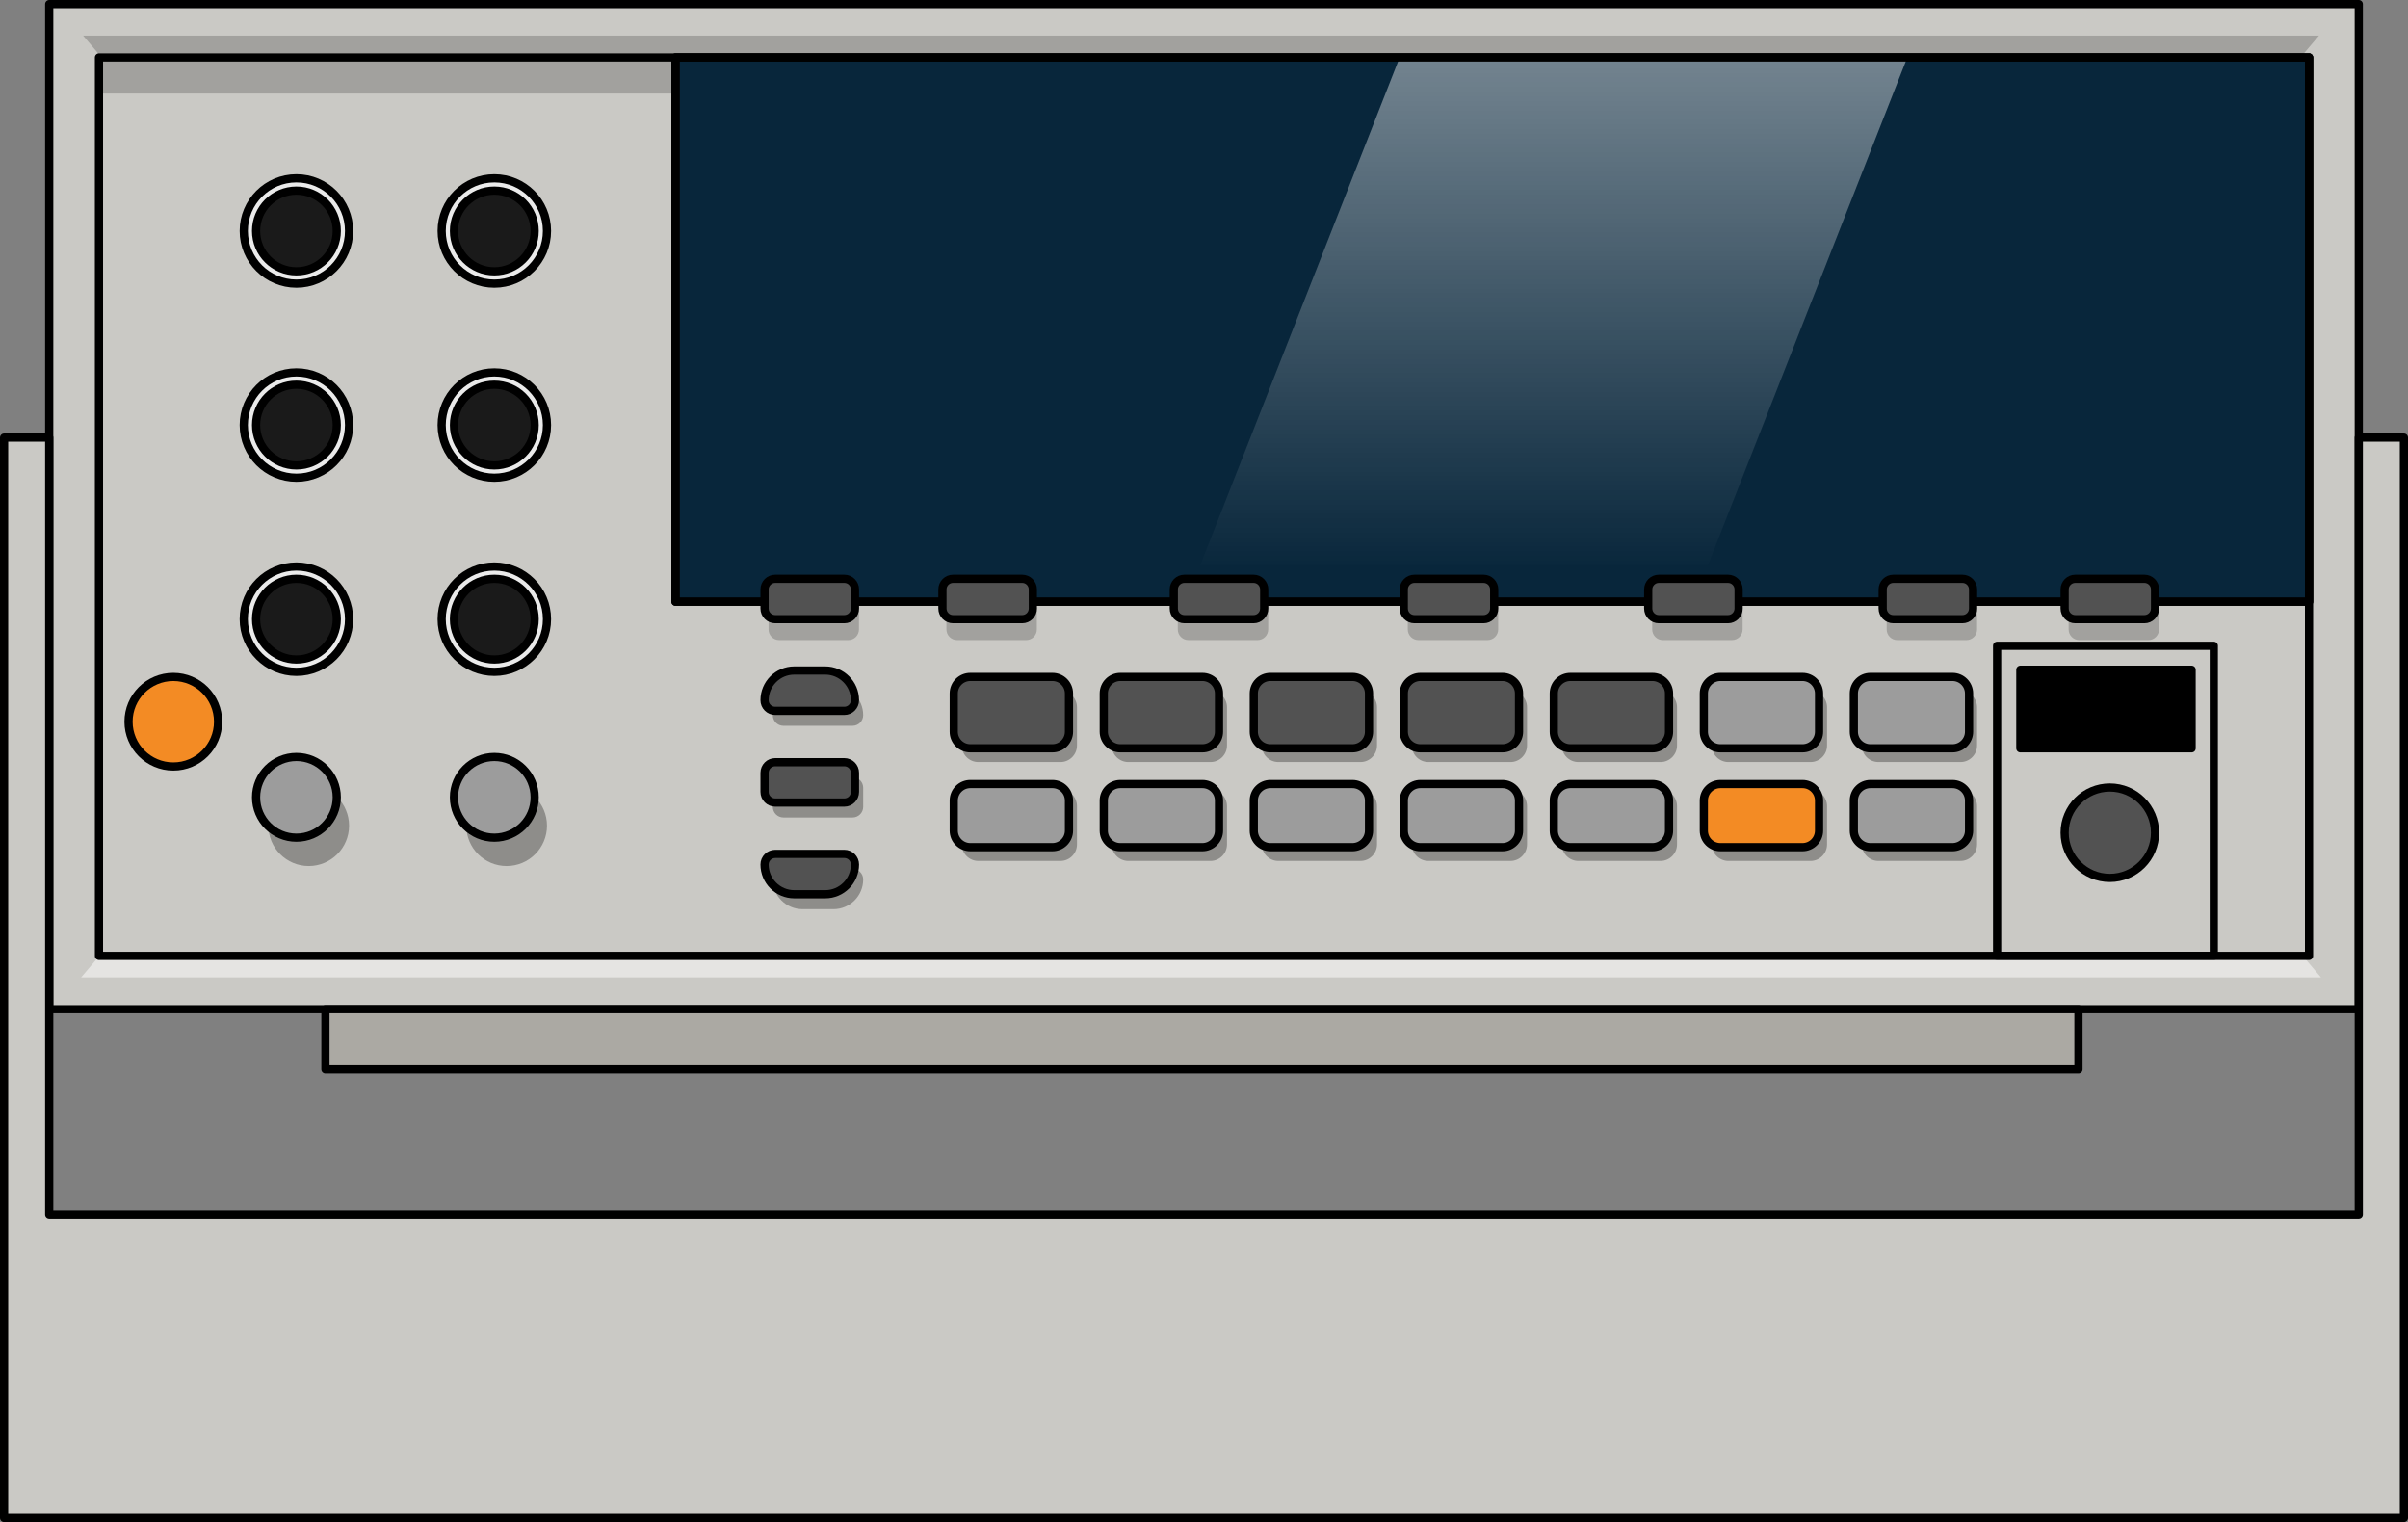 <?xml version="1.0" encoding="utf-8"?>
<!-- Generator: Adobe Illustrator 22.0.0, SVG Export Plug-In . SVG Version: 6.00 Build 0)  -->
<svg version="1.1" id="Layer_1" xmlns="http://www.w3.org/2000/svg" xmlns:xlink="http://www.w3.org/1999/xlink" x="0px" y="0px"
	 width="293.5px" height="185.5px" viewBox="0 0 293.5 185.5" enable-background="new 0 0 293.5 185.5" xml:space="preserve">
<rect x="0" y="0" width="293.5" height="185.5" fill="#808080" stroke="none"/>
<g>
	<rect x="6" y="0.5" fill="#CAC9C5" width="281.5" height="122.5"/>
	
		<rect x="243.42" y="78.705" fill="none" stroke="#000000" stroke-linecap="round" stroke-linejoin="round" stroke-miterlimit="10" width="26.41" height="37.795"/>
	<g>
		<path opacity="0.3" d="M103.915,88.455h-8.427c-0.716,0-1.296-0.58-1.296-1.296v0c0-2,1.622-3.622,3.622-3.622h3.774
			c2,0,3.622,1.622,3.622,3.622v0C105.211,87.875,104.63,88.455,103.915,88.455z"/>
		<path opacity="0.3" d="M103.915,99.63h-8.427c-0.716,0-1.296-0.58-1.296-1.296v-2.326c0-0.716,0.58-1.296,1.296-1.296h8.427
			c0.716,0,1.296,0.58,1.296,1.296v2.326C105.211,99.05,104.63,99.63,103.915,99.63z"/>
		<path opacity="0.3" d="M101.588,110.805h-3.774c-2,0-3.622-1.622-3.622-3.622v0c0-0.716,0.58-1.296,1.296-1.296h8.427
			c0.716,0,1.296,0.58,1.296,1.296v0C105.211,109.184,103.589,110.805,101.588,110.805z"/>
	</g>
	<polygon opacity="0.5" fill="#FFFFFF" points="282.895,119.125 9.886,119.125 12.148,116.459 280.634,116.459 	"/>
	<polygon opacity="0.2" points="10.129,4.334 282.653,4.334 280.395,7 12.387,7 	"/>
	<g opacity="0.2">
		<path d="M103.398,78.009h-8.427c-0.716,0-1.296-0.58-1.296-1.296v-2.326c0-0.716,0.58-1.296,1.296-1.296h8.427
			c0.716,0,1.296,0.58,1.296,1.296v2.326C104.694,77.429,104.114,78.009,103.398,78.009z"/>
		<path d="M125.08,78.009h-8.427c-0.716,0-1.296-0.58-1.296-1.296v-2.326c0-0.716,0.58-1.296,1.296-1.296h8.427
			c0.716,0,1.296,0.58,1.296,1.296v2.326C126.375,77.429,125.795,78.009,125.08,78.009z"/>
		<path d="M153.278,78.009h-8.427c-0.716,0-1.296-0.58-1.296-1.296v-2.326c0-0.716,0.58-1.296,1.296-1.296h8.427
			c0.716,0,1.296,0.58,1.296,1.296v2.326C154.574,77.429,153.994,78.009,153.278,78.009z"/>
		<path d="M181.312,78.009h-8.427c-0.716,0-1.296-0.58-1.296-1.296v-2.326c0-0.716,0.58-1.296,1.296-1.296h8.427
			c0.716,0,1.296,0.58,1.296,1.296v2.326C182.607,77.429,182.027,78.009,181.312,78.009z"/>
		<path d="M211.103,78.009h-8.427c-0.716,0-1.296-0.58-1.296-1.296v-2.326c0-0.716,0.58-1.296,1.296-1.296h8.427
			c0.716,0,1.296,0.58,1.296,1.296v2.326C212.398,77.429,211.818,78.009,211.103,78.009z"/>
		<path d="M239.68,78.009h-8.427c-0.716,0-1.296-0.58-1.296-1.296v-2.326c0-0.716,0.58-1.296,1.296-1.296h8.427
			c0.716,0,1.296,0.58,1.296,1.296v2.326C240.976,77.429,240.396,78.009,239.68,78.009z"/>
		<path d="M261.858,78.009h-8.427c-0.716,0-1.296-0.58-1.296-1.296v-2.326c0-0.716,0.58-1.296,1.296-1.296h8.427
			c0.716,0,1.296,0.58,1.296,1.296v2.326C263.154,77.429,262.574,78.009,261.858,78.009z"/>
	</g>
	
		<rect x="6" y="0.5" fill="none" stroke="#000000" stroke-linecap="round" stroke-linejoin="round" stroke-miterlimit="10" width="281.5" height="122.5"/>
	
		<rect x="12.063" y="7" fill="none" stroke="#000000" stroke-linecap="round" stroke-linejoin="round" stroke-miterlimit="10" width="269.375" height="109.5"/>
	
		<rect x="82.333" y="7" fill="#08263B" stroke="#000000" stroke-linecap="round" stroke-linejoin="round" stroke-miterlimit="10" width="199.104" height="66.333"/>
	<linearGradient id="SVGID_1_" gradientUnits="userSpaceOnUse" x1="189.387" y1="-3.139" x2="189.387" y2="69.765">
		<stop  offset="0" style="stop-color:#FFFFFF"/>
		<stop  offset="1" style="stop-color:#FFFFFF;stop-opacity:0"/>
	</linearGradient>
	<polygon opacity="0.5" fill="url(#SVGID_1_)" points="146.299,68.875 208.174,68.875 232.475,7 170.6,7 	"/>
	
		<rect x="82.333" y="7" fill="none" stroke="#000000" stroke-linecap="round" stroke-linejoin="round" stroke-miterlimit="10" width="199.104" height="66.333"/>
	
		<circle fill="#EAEAEA" stroke="#000000" stroke-linecap="round" stroke-linejoin="round" stroke-miterlimit="10" cx="36.13" cy="28.148" r="6.418"/>
	
		<circle fill="#1A1A1A" stroke="#000000" stroke-linecap="round" stroke-linejoin="round" stroke-miterlimit="10" cx="36.13" cy="28.149" r="4.918"/>
	
		<circle fill="#EAEAEA" stroke="#000000" stroke-linecap="round" stroke-linejoin="round" stroke-miterlimit="10" cx="60.252" cy="28.148" r="6.418"/>
	
		<circle fill="#1A1A1A" stroke="#000000" stroke-linecap="round" stroke-linejoin="round" stroke-miterlimit="10" cx="60.252" cy="28.149" r="4.918"/>
	
		<circle fill="#EAEAEA" stroke="#000000" stroke-linecap="round" stroke-linejoin="round" stroke-miterlimit="10" cx="36.13" cy="51.805" r="6.418"/>
	
		<circle fill="#1A1A1A" stroke="#000000" stroke-linecap="round" stroke-linejoin="round" stroke-miterlimit="10" cx="36.13" cy="51.805" r="4.918"/>
	
		<circle fill="#EAEAEA" stroke="#000000" stroke-linecap="round" stroke-linejoin="round" stroke-miterlimit="10" cx="60.252" cy="51.805" r="6.418"/>
	
		<circle fill="#1A1A1A" stroke="#000000" stroke-linecap="round" stroke-linejoin="round" stroke-miterlimit="10" cx="60.252" cy="51.805" r="4.918"/>
	
		<circle fill="#EAEAEA" stroke="#000000" stroke-linecap="round" stroke-linejoin="round" stroke-miterlimit="10" cx="36.13" cy="75.461" r="6.418"/>
	
		<circle fill="#1A1A1A" stroke="#000000" stroke-linecap="round" stroke-linejoin="round" stroke-miterlimit="10" cx="36.13" cy="75.461" r="4.918"/>
	
		<circle fill="#EAEAEA" stroke="#000000" stroke-linecap="round" stroke-linejoin="round" stroke-miterlimit="10" cx="60.252" cy="75.461" r="6.418"/>
	
		<circle fill="#1A1A1A" stroke="#000000" stroke-linecap="round" stroke-linejoin="round" stroke-miterlimit="10" cx="60.252" cy="75.461" r="4.918"/>
	<g>
		<circle opacity="0.3" cx="37.63" cy="100.629" r="4.918"/>
		<circle opacity="0.3" cx="61.752" cy="100.629" r="4.918"/>
	</g>
	
		<circle fill="#9C9C9C" stroke="#000000" stroke-linecap="round" stroke-linejoin="round" stroke-miterlimit="10" cx="36.13" cy="97.171" r="4.918"/>
	
		<circle fill="#9C9C9C" stroke="#000000" stroke-linecap="round" stroke-linejoin="round" stroke-miterlimit="10" cx="60.252" cy="97.171" r="4.918"/>
	<g>
		<path opacity="0.3" d="M129.249,92.875h-10.002c-1.116,0-2.021-0.905-2.021-2.021v-4.656c0-1.116,0.905-2.021,2.021-2.021h10.002
			c1.116,0,2.021,0.905,2.021,2.021v4.656C131.27,91.97,130.365,92.875,129.249,92.875z"/>
		<path opacity="0.3" d="M147.533,92.875h-10.002c-1.116,0-2.021-0.905-2.021-2.021v-4.656c0-1.116,0.905-2.021,2.021-2.021h10.002
			c1.116,0,2.021,0.905,2.021,2.021v4.656C149.555,91.97,148.65,92.875,147.533,92.875z"/>
		<path opacity="0.3" d="M165.818,92.875h-10.002c-1.116,0-2.021-0.905-2.021-2.021v-4.656c0-1.116,0.905-2.021,2.021-2.021h10.002
			c1.116,0,2.021,0.905,2.021,2.021v4.656C167.839,91.97,166.934,92.875,165.818,92.875z"/>
		<path opacity="0.3" d="M184.102,92.875H174.1c-1.116,0-2.021-0.905-2.021-2.021v-4.656c0-1.116,0.905-2.021,2.021-2.021h10.002
			c1.116,0,2.021,0.905,2.021,2.021v4.656C186.123,91.97,185.218,92.875,184.102,92.875z"/>
		<path opacity="0.3" d="M202.386,92.875h-10.002c-1.116,0-2.021-0.905-2.021-2.021v-4.656c0-1.116,0.905-2.021,2.021-2.021h10.002
			c1.116,0,2.021,0.905,2.021,2.021v4.656C204.407,91.97,203.502,92.875,202.386,92.875z"/>
		<path opacity="0.3" d="M220.67,92.875h-10.002c-1.116,0-2.021-0.905-2.021-2.021v-4.656c0-1.116,0.905-2.021,2.021-2.021h10.002
			c1.116,0,2.021,0.905,2.021,2.021v4.656C222.692,91.97,221.787,92.875,220.67,92.875z"/>
		<path opacity="0.3" d="M238.955,92.875h-10.002c-1.116,0-2.021-0.905-2.021-2.021v-4.656c0-1.116,0.905-2.021,2.021-2.021h10.002
			c1.116,0,2.021,0.905,2.021,2.021v4.656C240.976,91.97,240.071,92.875,238.955,92.875z"/>
		<path opacity="0.3" d="M129.249,104.927h-10.002c-1.116,0-2.021-0.905-2.021-2.021V98.25c0-1.116,0.905-2.021,2.021-2.021h10.002
			c1.116,0,2.021,0.905,2.021,2.021v4.656C131.27,104.022,130.365,104.927,129.249,104.927z"/>
		<path opacity="0.3" d="M147.533,104.927h-10.002c-1.116,0-2.021-0.905-2.021-2.021V98.25c0-1.116,0.905-2.021,2.021-2.021h10.002
			c1.116,0,2.021,0.905,2.021,2.021v4.656C149.555,104.022,148.65,104.927,147.533,104.927z"/>
		<path opacity="0.3" d="M165.818,104.927h-10.002c-1.116,0-2.021-0.905-2.021-2.021V98.25c0-1.116,0.905-2.021,2.021-2.021h10.002
			c1.116,0,2.021,0.905,2.021,2.021v4.656C167.839,104.022,166.934,104.927,165.818,104.927z"/>
		<path opacity="0.3" d="M184.102,104.927H174.1c-1.116,0-2.021-0.905-2.021-2.021V98.25c0-1.116,0.905-2.021,2.021-2.021h10.002
			c1.116,0,2.021,0.905,2.021,2.021v4.656C186.123,104.022,185.218,104.927,184.102,104.927z"/>
		<path opacity="0.3" d="M202.386,104.927h-10.002c-1.116,0-2.021-0.905-2.021-2.021V98.25c0-1.116,0.905-2.021,2.021-2.021h10.002
			c1.116,0,2.021,0.905,2.021,2.021v4.656C204.407,104.022,203.502,104.927,202.386,104.927z"/>
		<path opacity="0.3" d="M220.67,104.927h-10.002c-1.116,0-2.021-0.905-2.021-2.021V98.25c0-1.116,0.905-2.021,2.021-2.021h10.002
			c1.116,0,2.021,0.905,2.021,2.021v4.656C222.692,104.022,221.787,104.927,220.67,104.927z"/>
		<path opacity="0.3" d="M238.955,104.927h-10.002c-1.116,0-2.021-0.905-2.021-2.021V98.25c0-1.116,0.905-2.021,2.021-2.021h10.002
			c1.116,0,2.021,0.905,2.021,2.021v4.656C240.976,104.022,240.071,104.927,238.955,104.927z"/>
	</g>
	<g>
		<path fill="#525252" stroke="#000000" stroke-linecap="round" stroke-linejoin="round" stroke-miterlimit="10" d="M128.273,91.198
			h-10.002c-1.116,0-2.021-0.905-2.021-2.021v-4.656c0-1.116,0.905-2.021,2.021-2.021h10.002c1.116,0,2.021,0.905,2.021,2.021v4.656
			C130.294,90.293,129.389,91.198,128.273,91.198z"/>
		<path fill="#525252" stroke="#000000" stroke-linecap="round" stroke-linejoin="round" stroke-miterlimit="10" d="M146.557,91.198
			h-10.002c-1.116,0-2.021-0.905-2.021-2.021v-4.656c0-1.116,0.905-2.021,2.021-2.021h10.002c1.116,0,2.021,0.905,2.021,2.021v4.656
			C148.579,90.293,147.674,91.198,146.557,91.198z"/>
		<path fill="#525252" stroke="#000000" stroke-linecap="round" stroke-linejoin="round" stroke-miterlimit="10" d="M164.842,91.198
			H154.84c-1.116,0-2.021-0.905-2.021-2.021v-4.656c0-1.116,0.905-2.021,2.021-2.021h10.002c1.116,0,2.021,0.905,2.021,2.021v4.656
			C166.863,90.293,165.958,91.198,164.842,91.198z"/>
		<path fill="#525252" stroke="#000000" stroke-linecap="round" stroke-linejoin="round" stroke-miterlimit="10" d="M183.126,91.198
			h-10.002c-1.116,0-2.021-0.905-2.021-2.021v-4.656c0-1.116,0.905-2.021,2.021-2.021h10.002c1.116,0,2.021,0.905,2.021,2.021v4.656
			C185.147,90.293,184.242,91.198,183.126,91.198z"/>
		<path fill="#525252" stroke="#000000" stroke-linecap="round" stroke-linejoin="round" stroke-miterlimit="10" d="M201.41,91.198
			h-10.002c-1.116,0-2.021-0.905-2.021-2.021v-4.656c0-1.116,0.905-2.021,2.021-2.021h10.002c1.116,0,2.021,0.905,2.021,2.021v4.656
			C203.431,90.293,202.527,91.198,201.41,91.198z"/>
		<path fill="#9C9C9C" stroke="#000000" stroke-linecap="round" stroke-linejoin="round" stroke-miterlimit="10" d="M219.695,91.198
			h-10.002c-1.116,0-2.021-0.905-2.021-2.021v-4.656c0-1.116,0.905-2.021,2.021-2.021h10.002c1.116,0,2.021,0.905,2.021,2.021v4.656
			C221.716,90.293,220.811,91.198,219.695,91.198z"/>
		<path fill="#9C9C9C" stroke="#000000" stroke-linecap="round" stroke-linejoin="round" stroke-miterlimit="10" d="M237.979,91.198
			h-10.002c-1.116,0-2.021-0.905-2.021-2.021v-4.656c0-1.116,0.905-2.021,2.021-2.021h10.002c1.116,0,2.021,0.905,2.021,2.021v4.656
			C240,90.293,239.095,91.198,237.979,91.198z"/>
		<path fill="#9C9C9C" stroke="#000000" stroke-linecap="round" stroke-linejoin="round" stroke-miterlimit="10" d="M128.273,103.25
			h-10.002c-1.116,0-2.021-0.905-2.021-2.021v-3.656c0-1.116,0.905-2.021,2.021-2.021h10.002c1.116,0,2.021,0.905,2.021,2.021v3.656
			C130.294,102.345,129.389,103.25,128.273,103.25z"/>
		<path fill="#9C9C9C" stroke="#000000" stroke-linecap="round" stroke-linejoin="round" stroke-miterlimit="10" d="M146.557,103.25
			h-10.002c-1.116,0-2.021-0.905-2.021-2.021v-3.656c0-1.116,0.905-2.021,2.021-2.021h10.002c1.116,0,2.021,0.905,2.021,2.021v3.656
			C148.579,102.345,147.674,103.25,146.557,103.25z"/>
		<path fill="#9C9C9C" stroke="#000000" stroke-linecap="round" stroke-linejoin="round" stroke-miterlimit="10" d="M164.842,103.25
			H154.84c-1.116,0-2.021-0.905-2.021-2.021v-3.656c0-1.116,0.905-2.021,2.021-2.021h10.002c1.116,0,2.021,0.905,2.021,2.021v3.656
			C166.863,102.345,165.958,103.25,164.842,103.25z"/>
		<path fill="#9C9C9C" stroke="#000000" stroke-linecap="round" stroke-linejoin="round" stroke-miterlimit="10" d="M183.126,103.25
			h-10.002c-1.116,0-2.021-0.905-2.021-2.021v-3.656c0-1.116,0.905-2.021,2.021-2.021h10.002c1.116,0,2.021,0.905,2.021,2.021v3.656
			C185.147,102.345,184.242,103.25,183.126,103.25z"/>
		<path fill="#9C9C9C" stroke="#000000" stroke-linecap="round" stroke-linejoin="round" stroke-miterlimit="10" d="M201.41,103.25
			h-10.002c-1.116,0-2.021-0.905-2.021-2.021v-3.656c0-1.116,0.905-2.021,2.021-2.021h10.002c1.116,0,2.021,0.905,2.021,2.021v3.656
			C203.431,102.345,202.527,103.25,201.41,103.25z"/>
		<path fill="#F38B24" stroke="#000000" stroke-linecap="round" stroke-linejoin="round" stroke-miterlimit="10" d="M219.695,103.25
			h-10.002c-1.116,0-2.021-0.905-2.021-2.021v-3.656c0-1.116,0.905-2.021,2.021-2.021h10.002c1.116,0,2.021,0.905,2.021,2.021v3.656
			C221.716,102.345,220.811,103.25,219.695,103.25z"/>
		<path fill="#9C9C9C" stroke="#000000" stroke-linecap="round" stroke-linejoin="round" stroke-miterlimit="10" d="M237.979,103.25
			h-10.002c-1.116,0-2.021-0.905-2.021-2.021v-3.656c0-1.116,0.905-2.021,2.021-2.021h10.002c1.116,0,2.021,0.905,2.021,2.021v3.656
			C240,102.345,239.095,103.25,237.979,103.25z"/>
	</g>
	<rect x="39.667" y="123" fill="#ABA9A3" width="213.667" height="7.333"/>
	
		<rect x="39.667" y="123" fill="none" stroke="#000000" stroke-linecap="round" stroke-linejoin="round" stroke-miterlimit="10" width="213.667" height="7.333"/>
	<polygon fill="#CAC9C5" points="287.5,53.333 287.5,148 6,148 6,53.333 0.5,53.333 0.5,148 0.5,185 6,185 287.5,185 293,185 
		293,148 293,53.333 	"/>
	<polygon fill="none" stroke="#000000" stroke-linecap="round" stroke-linejoin="round" stroke-miterlimit="10" points="
		287.5,53.333 287.5,148 6,148 6,53.333 0.5,53.333 0.5,148 0.5,185 6,185 287.5,185 293,185 293,148 293,53.333 	"/>
	
		<circle fill="#F38B24" stroke="#000000" stroke-linecap="round" stroke-linejoin="round" stroke-miterlimit="10" cx="21.125" cy="87.958" r="5.458"/>
	<g>
		<path fill="#525252" stroke="#000000" stroke-linecap="round" stroke-linejoin="round" stroke-miterlimit="10" d="M102.912,75.461
			h-8.427c-0.716,0-1.296-0.58-1.296-1.296v-2.326c0-0.716,0.58-1.296,1.296-1.296h8.427c0.716,0,1.296,0.58,1.296,1.296v2.326
			C104.207,74.881,103.627,75.461,102.912,75.461z"/>
		<path fill="#525252" stroke="#000000" stroke-linecap="round" stroke-linejoin="round" stroke-miterlimit="10" d="M102.912,86.636
			h-8.427c-0.716,0-1.296-0.58-1.296-1.296l0,0c0-2,1.622-3.622,3.622-3.622h3.774c2,0,3.622,1.622,3.622,3.622l0,0
			C104.207,86.056,103.627,86.636,102.912,86.636z"/>
		<path fill="#525252" stroke="#000000" stroke-linecap="round" stroke-linejoin="round" stroke-miterlimit="10" d="M102.912,97.811
			h-8.427c-0.716,0-1.296-0.58-1.296-1.296v-2.326c0-0.716,0.58-1.296,1.296-1.296h8.427c0.716,0,1.296,0.58,1.296,1.296v2.326
			C104.207,97.231,103.627,97.811,102.912,97.811z"/>
		<path fill="#525252" stroke="#000000" stroke-linecap="round" stroke-linejoin="round" stroke-miterlimit="10" d="
			M100.585,108.986h-3.774c-2,0-3.622-1.622-3.622-3.622l0,0c0-0.716,0.58-1.296,1.296-1.296h8.427c0.716,0,1.296,0.58,1.296,1.296
			l0,0C104.207,107.364,102.586,108.986,100.585,108.986z"/>
		<path fill="#525252" stroke="#000000" stroke-linecap="round" stroke-linejoin="round" stroke-miterlimit="10" d="M124.593,75.461
			h-8.427c-0.716,0-1.296-0.58-1.296-1.296v-2.326c0-0.716,0.58-1.296,1.296-1.296h8.427c0.716,0,1.296,0.58,1.296,1.296v2.326
			C125.889,74.881,125.309,75.461,124.593,75.461z"/>
		<path fill="#525252" stroke="#000000" stroke-linecap="round" stroke-linejoin="round" stroke-miterlimit="10" d="M152.792,75.461
			h-8.427c-0.716,0-1.296-0.58-1.296-1.296v-2.326c0-0.716,0.58-1.296,1.296-1.296h8.427c0.716,0,1.296,0.58,1.296,1.296v2.326
			C154.088,74.881,153.508,75.461,152.792,75.461z"/>
		<path fill="#525252" stroke="#000000" stroke-linecap="round" stroke-linejoin="round" stroke-miterlimit="10" d="M180.825,75.461
			h-8.427c-0.716,0-1.296-0.58-1.296-1.296v-2.326c0-0.716,0.58-1.296,1.296-1.296h8.427c0.716,0,1.296,0.58,1.296,1.296v2.326
			C182.121,74.881,181.541,75.461,180.825,75.461z"/>
		<path fill="#525252" stroke="#000000" stroke-linecap="round" stroke-linejoin="round" stroke-miterlimit="10" d="M210.616,75.461
			h-8.427c-0.716,0-1.296-0.58-1.296-1.296v-2.326c0-0.716,0.58-1.296,1.296-1.296h8.427c0.716,0,1.296,0.58,1.296,1.296v2.326
			C211.912,74.881,211.332,75.461,210.616,75.461z"/>
		<path fill="#525252" stroke="#000000" stroke-linecap="round" stroke-linejoin="round" stroke-miterlimit="10" d="M239.194,75.461
			h-8.427c-0.716,0-1.296-0.58-1.296-1.296v-2.326c0-0.716,0.58-1.296,1.296-1.296h8.427c0.716,0,1.296,0.58,1.296,1.296v2.326
			C240.49,74.881,239.909,75.461,239.194,75.461z"/>
		<path fill="#525252" stroke="#000000" stroke-linecap="round" stroke-linejoin="round" stroke-miterlimit="10" d="M261.372,75.461
			h-8.427c-0.716,0-1.296-0.58-1.296-1.296v-2.326c0-0.716,0.58-1.296,1.296-1.296h8.427c0.716,0,1.296,0.58,1.296,1.296v2.326
			C262.667,74.881,262.087,75.461,261.372,75.461z"/>
	</g>
	
		<rect x="246.25" y="81.625" stroke="#000000" stroke-linecap="round" stroke-linejoin="round" stroke-miterlimit="10" width="20.875" height="9.573"/>
	
		<circle fill="#525252" stroke="#000000" stroke-linecap="round" stroke-linejoin="round" stroke-miterlimit="10" cx="257.158" cy="101.487" r="5.509"/>
	<rect x="12.063" y="7" opacity="0.2" width="70.271" height="4.4"/>
</g>
</svg>
